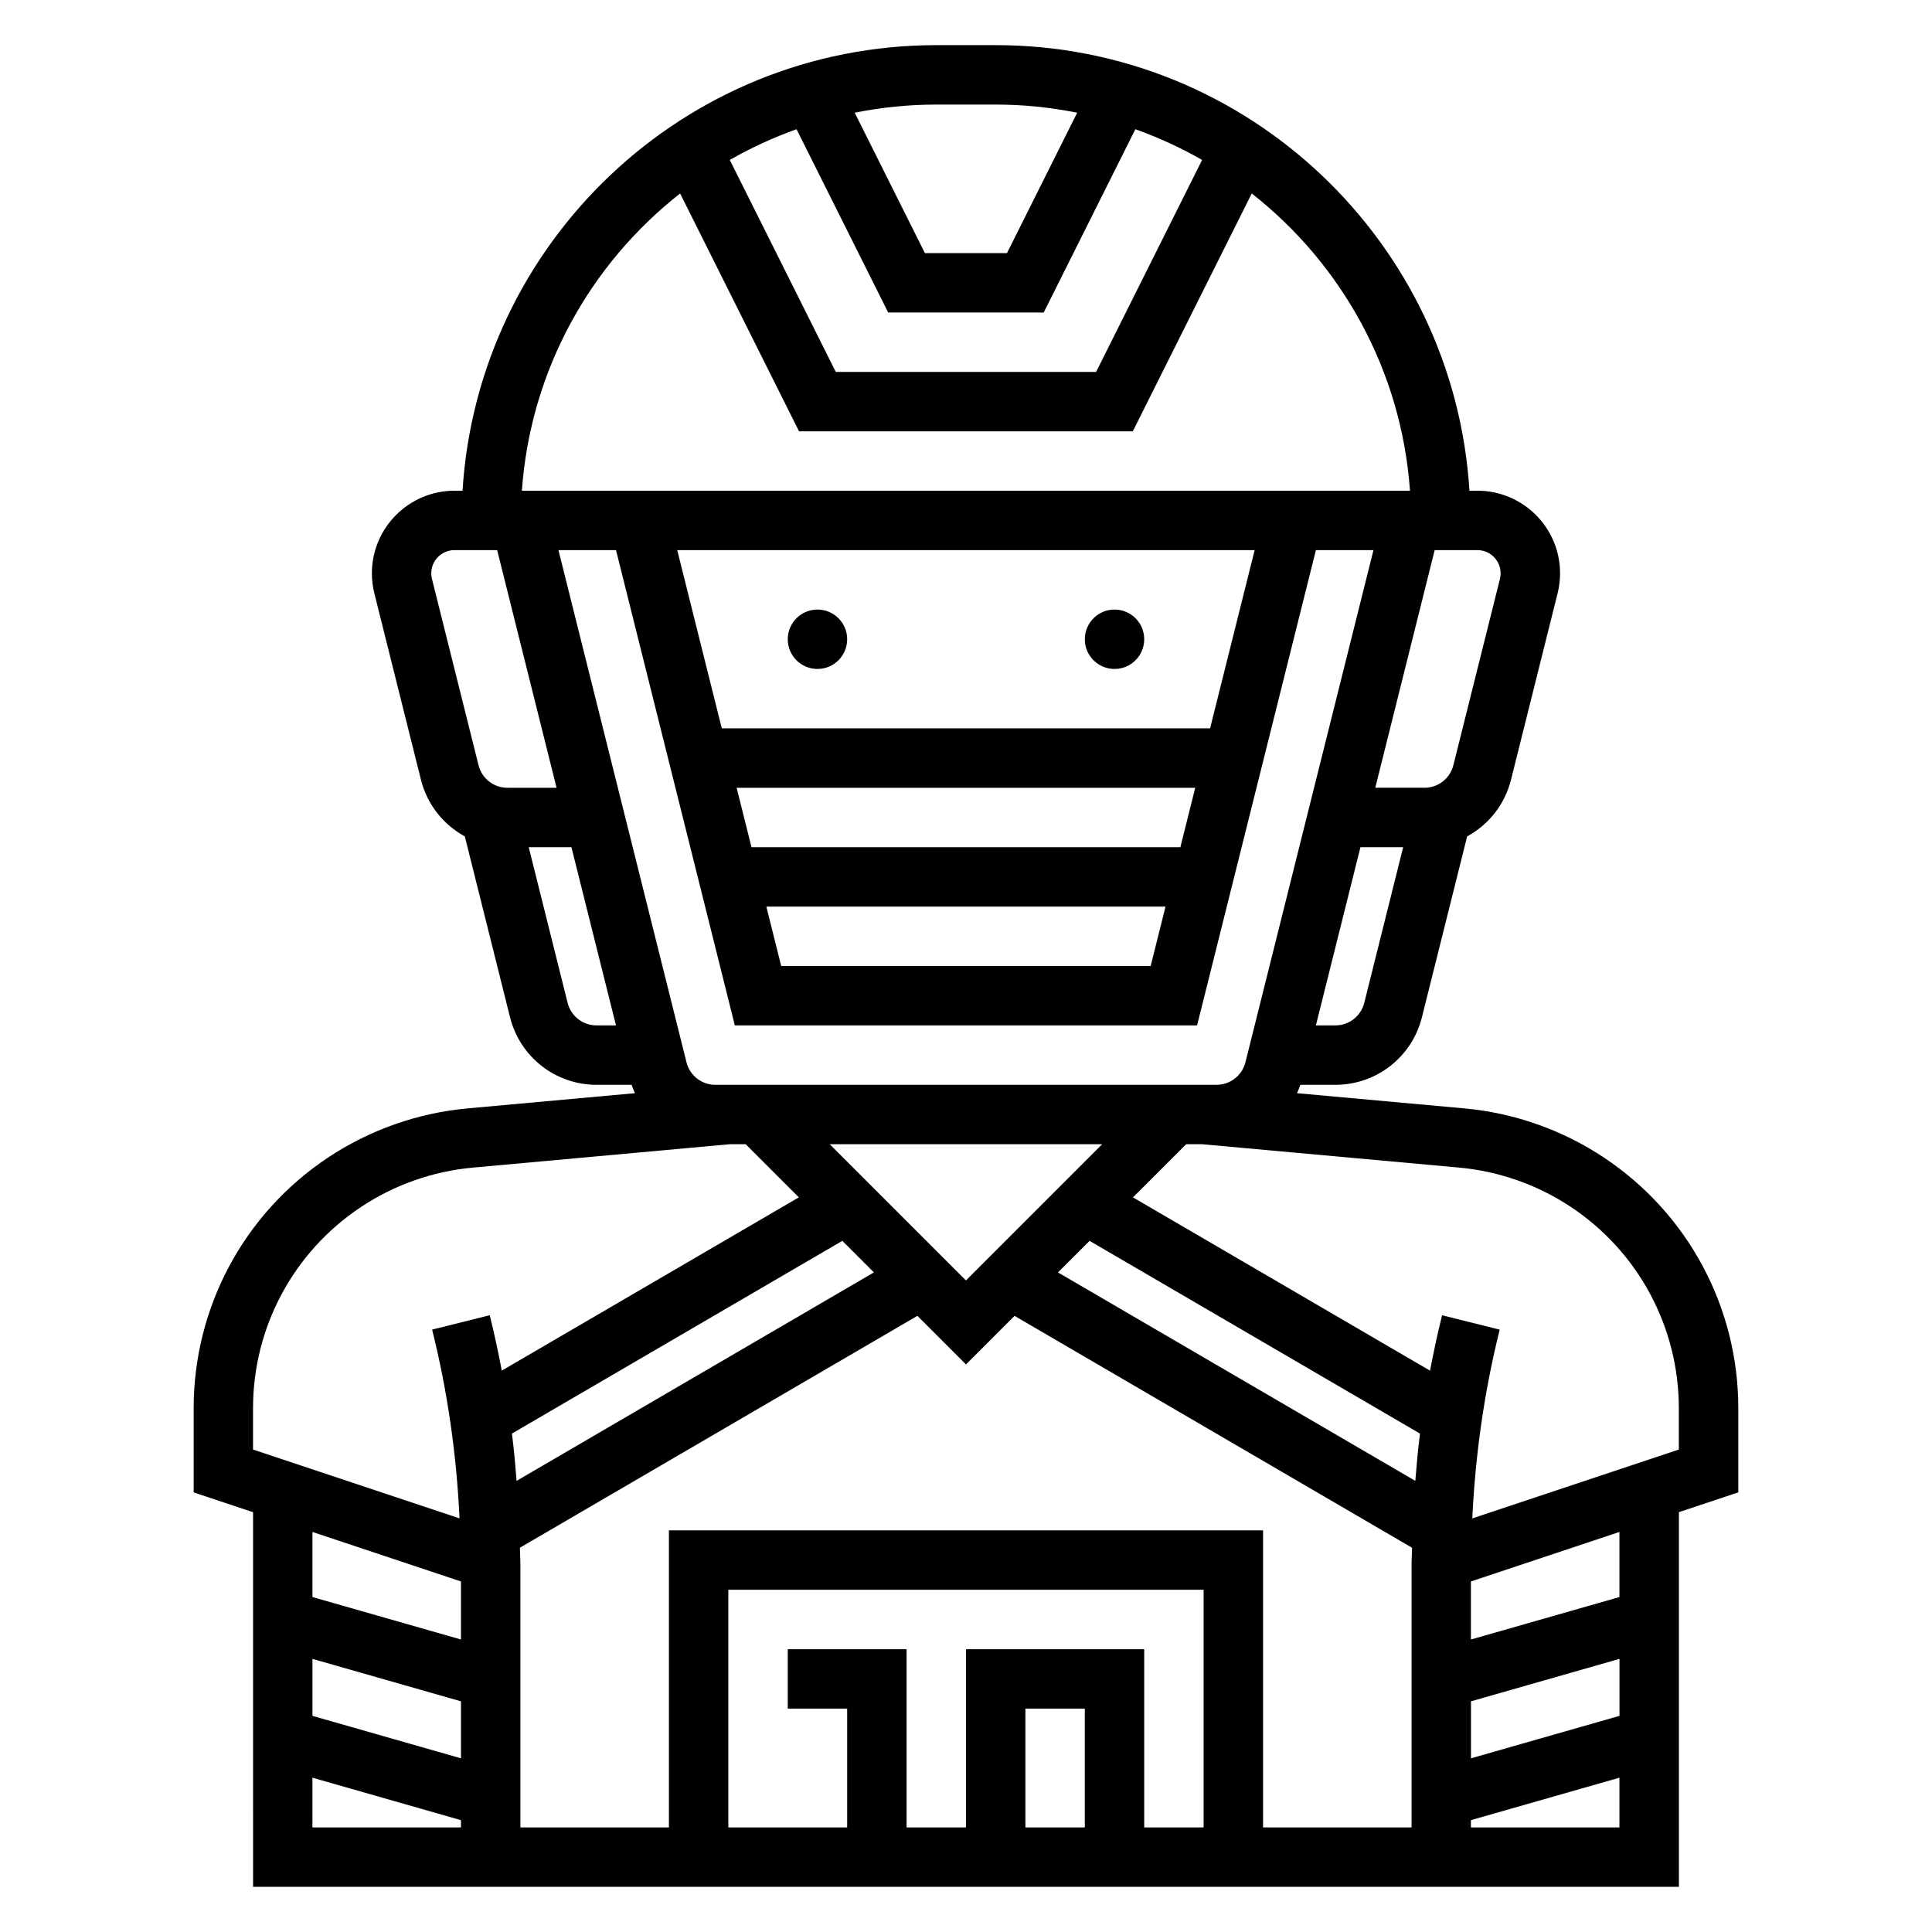 <?xml version="1.0" encoding="UTF-8"?>
<!-- Uploaded to: ICON Repo, www.iconrepo.com, Generator: ICON Repo Mixer Tools -->
<svg fill="#000000" width="800px" height="800px" version="1.1" viewBox="144 144 512 512" xmlns="http://www.w3.org/2000/svg">
 <g>
  <path d="m368.51 313.41c0 4.348-3.527 7.871-7.875 7.871-4.348 0-7.871-3.523-7.871-7.871s3.523-7.871 7.871-7.871c4.348 0 7.875 3.523 7.875 7.871"/>
  <path d="m447.23 313.41c0 4.348-3.523 7.871-7.871 7.871s-7.871-3.523-7.871-7.871 3.523-7.871 7.871-7.871 7.871 3.523 7.871 7.871"/>
  <path d="m604.67 517.22c0-26.742-13.289-51.57-35.543-66.41-11.027-7.359-23.844-11.879-37.047-13.074l-44.352-4.031c0.34-0.715 0.605-1.465 0.875-2.219h9.305c10.855 0 20.277-7.359 22.914-17.887l11.988-47.949c5.66-3.078 9.98-8.422 11.629-15.027l12.344-49.391c0.434-1.738 0.652-3.523 0.652-5.297 0-12.066-9.824-21.891-21.891-21.891h-2.125c-4.094-65.781-58.758-118.08-125.55-118.08h-15.742c-66.793 0-121.46 52.301-125.55 118.08h-2.125c-12.07 0-21.895 9.824-21.895 21.891 0 1.777 0.219 3.559 0.652 5.312l12.344 49.375c1.652 6.598 5.969 11.949 11.629 15.027l11.988 47.957c2.637 10.516 12.059 17.879 22.914 17.879h9.305c0.27 0.754 0.535 1.504 0.875 2.219l-44.352 4.031c-13.203 1.195-26.016 5.723-37.047 13.074-22.254 14.84-35.543 39.66-35.543 66.41v22.277l15.742 5.25 0.004 99.281h377.86v-99.289l15.742-5.25zm-31.488 81.504-39.359 11.25v-15.105l39.359-11.25zm-141.7 29.562h-15.742v-31.488h15.742zm-31.488-47.234v47.23h-15.742v-47.23h-31.488v15.742h15.742v31.488h-31.488v-62.977h125.95v62.977h-15.742v-47.23zm-78.723-31.488v78.719h-39.359v-69.879c0-1.418-0.109-2.824-0.133-4.242l105.34-61.449 12.879 12.879 12.871-12.871 105.34 61.449c-0.02 1.41-0.129 2.82-0.129 4.234v69.883h-39.359v-78.723zm-94.465 34.055 39.359 11.25v15.105l-39.359-11.25zm52.863-59.711 87.559-51.074 8.367 8.367-94.691 55.238c-0.34-4.184-0.699-8.363-1.234-12.531zm239.4 12.535-94.691-55.238 8.367-8.367 87.559 51.074c-0.527 4.164-0.887 8.344-1.234 12.531zm-119.08-53.113-36.102-36.102h72.203zm-66.426-51.844c-3.613 0-6.762-2.457-7.637-5.961l-33.934-135.74h15.258l31.488 125.95h122.5l31.488-125.95h15.258l-33.93 135.73c-0.887 3.512-4.027 5.969-7.648 5.969zm123.25-62.977h-113.66l-3.938-15.742h121.53zm-3.938 15.742-3.938 15.742-97.91 0.004-3.938-15.742zm11.809-47.23h-129.4l-11.809-47.23h153.02zm40.855 72.754c-0.883 3.508-4.023 5.965-7.644 5.965h-5.172l11.809-47.23h11.32zm36.141-113.84c0 0.496-0.062 1-0.18 1.488l-12.344 49.375c-0.883 3.508-4.023 5.965-7.644 5.965h-13.051l15.742-62.977h11.32c3.402 0 6.156 2.758 6.156 6.148zm-79.113-109.55-28.09 56.176h-68.992l-28.086-56.176c5.606-3.219 11.523-5.926 17.688-8.141l24.289 48.57h41.219l24.285-48.57c6.16 2.215 12.082 4.914 17.688 8.141zm-54.711-14.672c7.398 0 14.617 0.754 21.609 2.156l-18.602 37.203h-21.758l-18.602-37.203c6.988-1.402 14.207-2.156 21.605-2.156zm-83.617 23.559 31.52 63.031h88.449l31.52-63.031c23.781 18.664 39.668 46.84 41.934 78.773l-235.36 0.004c2.266-31.938 18.152-60.113 41.934-78.777zm-65.762 102.17c-0.129-0.504-0.191-1.008-0.191-1.504 0-3.391 2.758-6.148 6.148-6.148h11.32l15.742 62.977h-13.043c-3.621 0-6.762-2.457-7.637-5.969zm35.949 112.34-10.312-41.273h11.32l11.809 47.23h-5.172c-3.621 0-6.762-2.457-7.644-5.957zm-83.371 107.44c0-21.469 10.668-41.398 28.527-53.301 8.855-5.902 19.137-9.531 29.734-10.492l68.059-6.199h4.242l14.082 14.082-78.719 45.918c-0.945-4.922-1.977-9.816-3.195-14.68l-15.273 3.809c4.102 16.383 6.481 33.164 7.266 50.027l-54.723-18.238zm55.105 45.883v15.375l-39.359-11.25v-17.246zm-39.363 52.004 39.359 11.25 0.004 1.93h-39.359zm307.01 13.18v-1.93l39.359-11.25v13.18zm39.359-61.051-39.359 11.25v-15.383l39.359-13.121zm15.742-39.09-54.734 18.246c0.797-16.863 3.172-33.645 7.266-50.027l-15.273-3.809c-1.211 4.856-2.25 9.762-3.195 14.68l-78.719-45.918 14.094-14.09h4.242l68.062 6.188c10.598 0.961 20.875 4.59 29.734 10.492 17.859 11.91 28.523 31.844 28.523 53.312z"/>
 </g>
</svg>